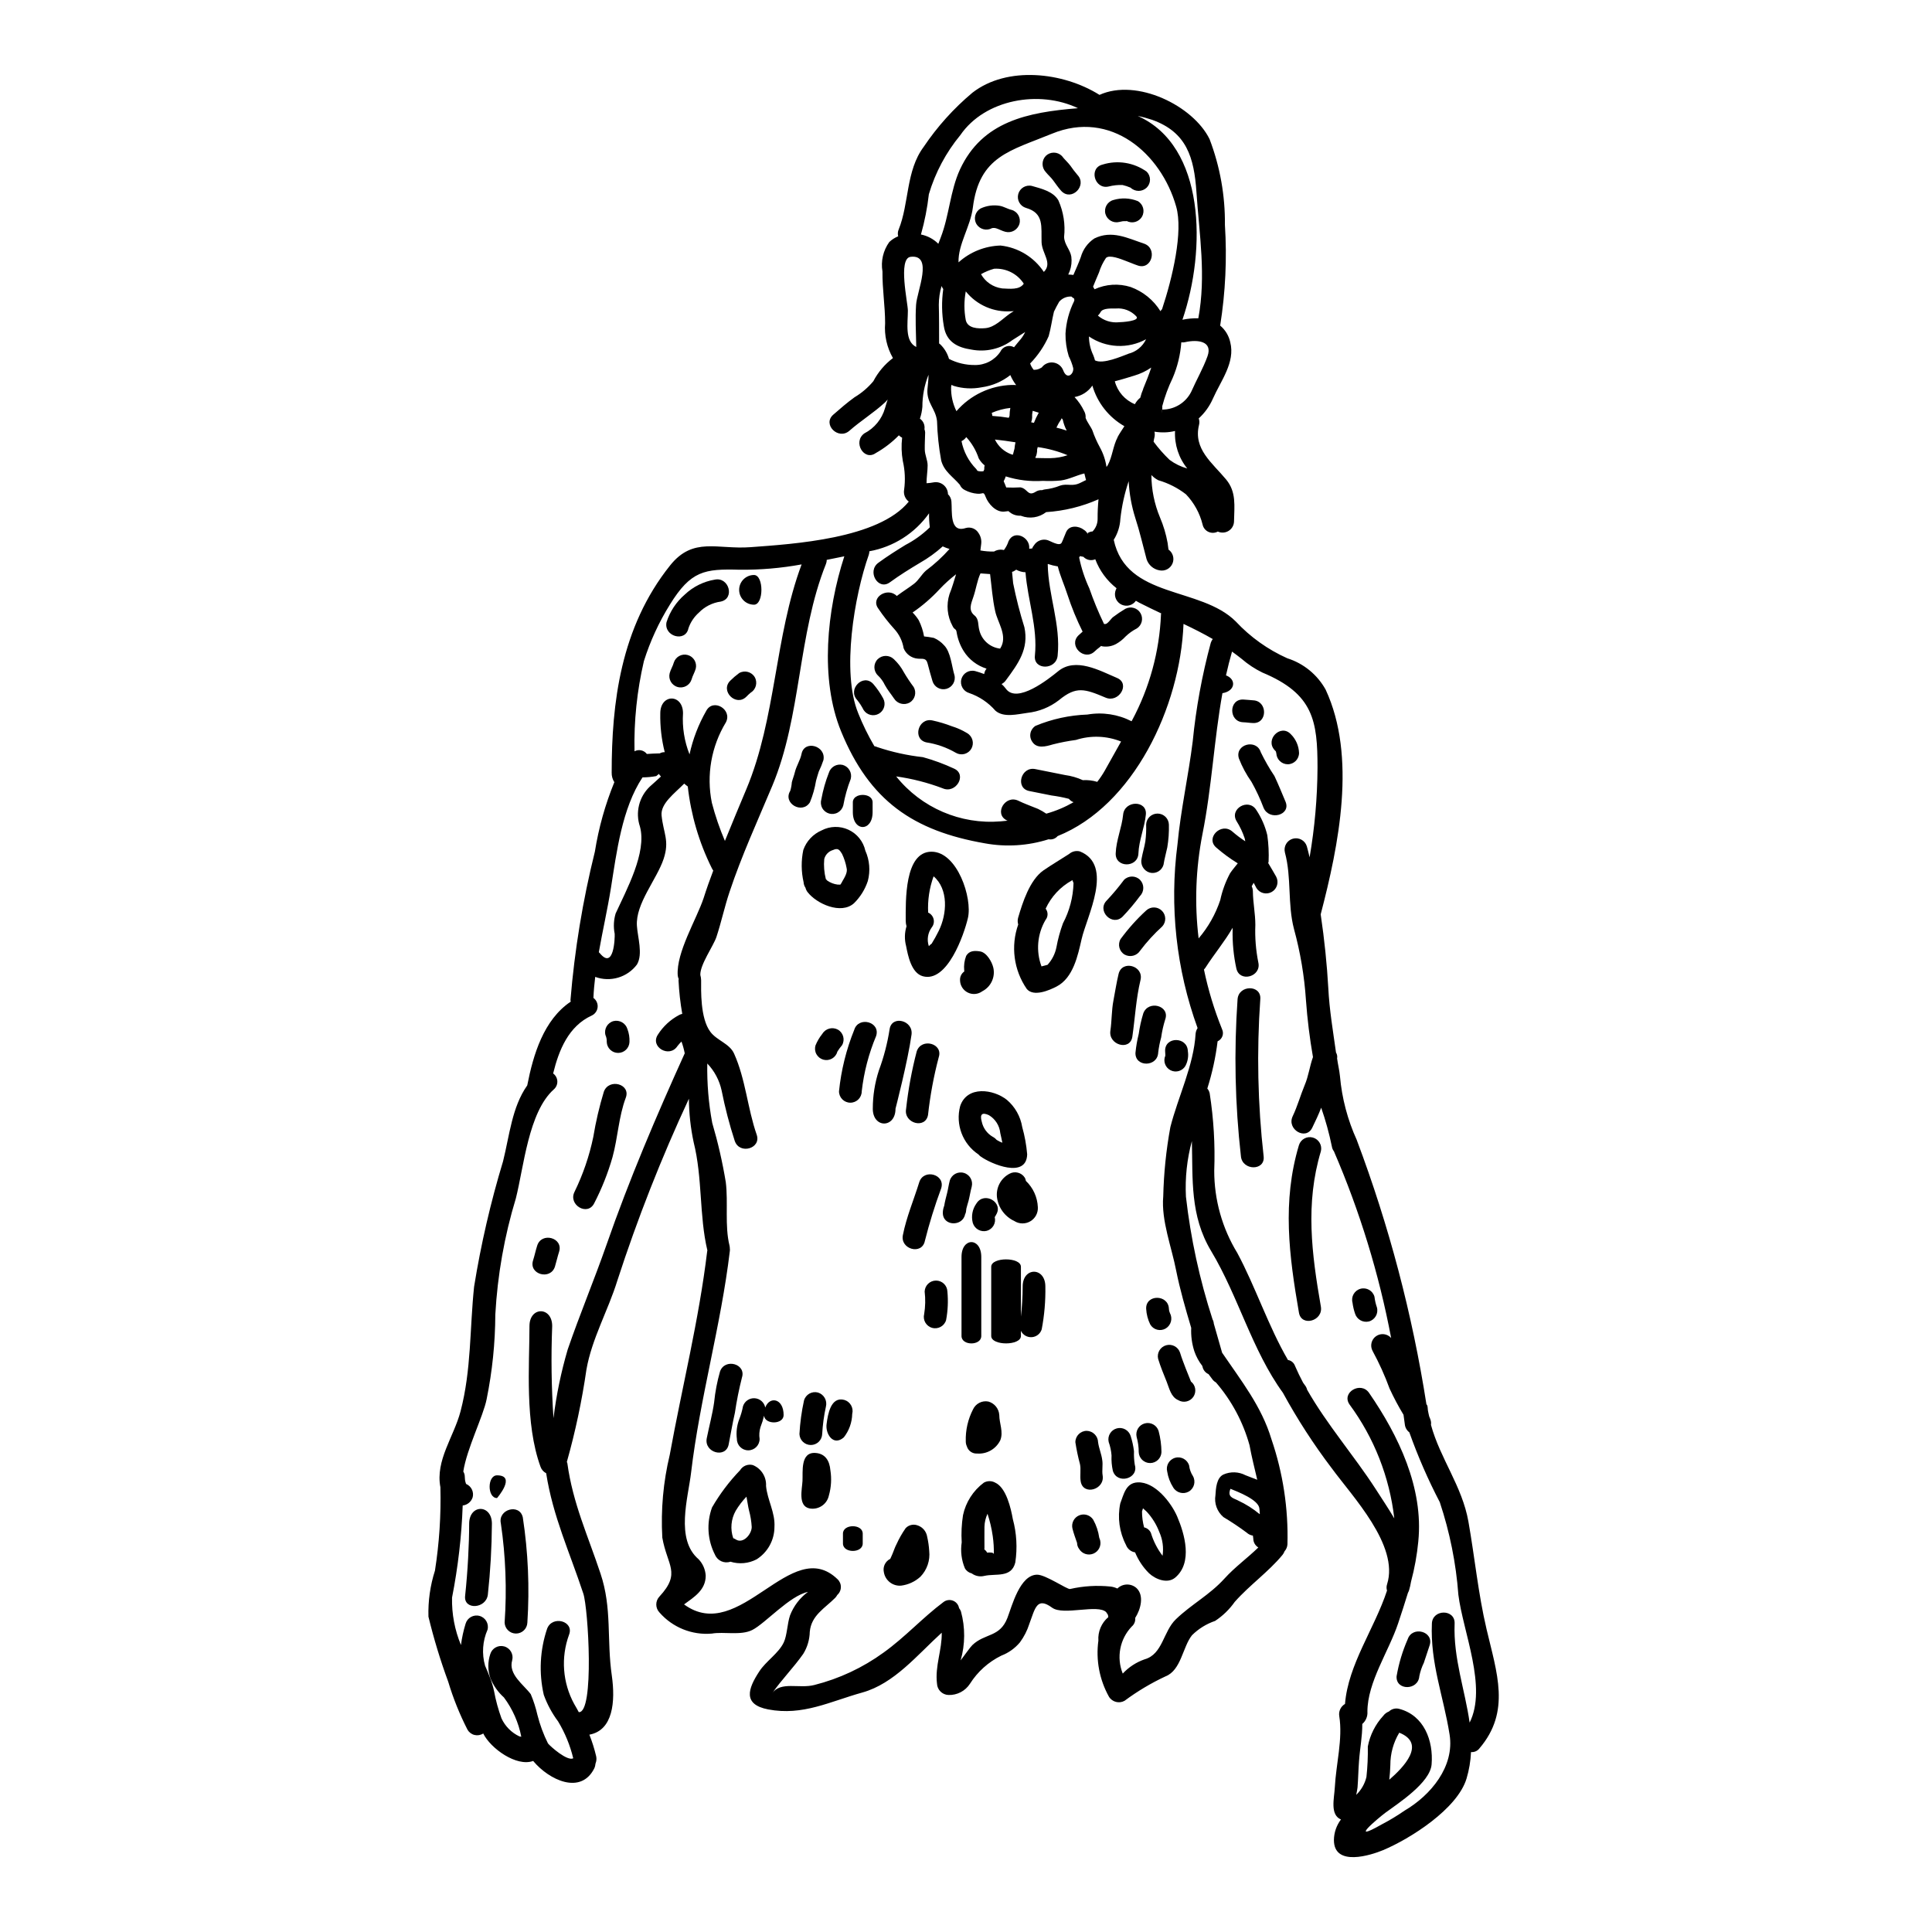 <?xml version="1.0" encoding="UTF-8"?>
<!-- Uploaded to: ICON Repo, www.svgrepo.com, Generator: ICON Repo Mixer Tools -->
<svg fill="#000000" width="800px" height="800px" version="1.1" viewBox="144 144 512 512" xmlns="http://www.w3.org/2000/svg">
 <g>
  <path d="m432.34 285.61c-0.027-0.078-0.078-0.207-0.133-0.34v0.004c0.41-0.258 0.879-0.41 1.363-0.445 0.027-0.027 0.055-0.055 0.055-0.078 0.012 0 0.023-0.016 0.023-0.031 0.801-0.879 1.242-2.031 1.23-3.223-0.012-1.73 0.066-3.461 0.238-5.184-4.391 1.945-9.09 3.098-13.883 3.406-1.875 1.465-4.379 1.84-6.602 0.996-0.055-0.008-0.109-0.023-0.156-0.051-1.195 0.07-2.367-0.371-3.223-1.211-0.395 0.055-0.789 0.105-1.18 0.133-2.199 0.156-4.164-2.07-4.867-3.906-0.629-1.648-0.629-0.68-2.199-0.84l-0.004 0.004c-1.152-0.098-2.277-0.426-3.301-0.969-0.605-0.285-1.082-0.789-1.336-1.41-1.863-2.176-4.191-3.512-4.953-6.473h0.004c-0.629-3.441-0.996-6.926-1.098-10.422-0.367-3.301-2.777-4.766-2.543-8.355 0.055-0.969 0.293-2.387 0.293-3.824h-0.027l-0.004-0.004c-1.059 2.68-1.602 5.535-1.598 8.414-0.086 1.07-0.305 2.129-0.652 3.148 0.902 0.629 1.367 1.715 1.203 2.801 0.105 0.27 0.164 0.551 0.184 0.84-0.023 1.52-0.129 3.039-0.102 4.531 0.027 1.492 0.758 2.801 0.758 4.215 0 1.414-0.293 3.148-0.293 4.723 0.645-0.031 1.285-0.109 1.914-0.234 0.934-0.16 1.887 0.098 2.609 0.703 0.727 0.605 1.152 1.5 1.16 2.445 0.539 0.508 0.867 1.199 0.918 1.938 0.234 2.539-0.574 8.457 3.797 7.019h0.004c1.312-0.375 2.711 0.184 3.402 1.363 0.578 0.852 0.82 1.887 0.68 2.906-0.051 0.547-0.129 1.098-0.207 1.676 1.191 0.219 2.402 0.312 3.613 0.289 0.785-0.473 1.73-0.617 2.621-0.395 0.543-0.711 0.957-1.508 1.23-2.359 1.465-3.148 5.758-1.047 5.473 1.938 0.027 0.027 0.027 0.055 0.055 0.078 0.23-0.051 0.469-0.066 0.707-0.055 0.121-0.32 0.297-0.621 0.523-0.887 0.723-1.141 2.09-1.695 3.402-1.391 0.867 0.184 3.383 1.887 3.938 0.68 0.445-0.918 0.707-1.777 1.152-2.754 0.867-1.969 3.379-1.676 4.723-0.602 0.398 0.242 0.723 0.586 0.945 0.996 0.039 0.07 0.086 0.137 0.141 0.195zm-13.883-20.535c-0.035 0.094-0.059 0.191-0.078 0.289 1.336 0.055 2.644 0.055 4.008 0.055 1.543-0.027 3.07-0.293 4.531-0.785-2.535-1.055-5.191-1.777-7.91-2.152-0.027 0.078-0.027 0.133-0.055 0.211-0.051 0.207-0.078 0.34-0.102 0.395-0.023 0.055-0.027 0.074 0 0.051v0.004c0.016 0.359-0.02 0.723-0.105 1.074-0.039 0.301-0.137 0.594-0.289 0.859zm119.46 310.53c2.754 11.734 6.523 21.945-1.859 31.742l0.004 0.004c-0.527 0.68-1.367 1.047-2.227 0.969-0.109 2.379-0.504 4.734-1.184 7.016-2.414 8.043-14.957 15.977-22.16 18.988-3.09 1.285-12.988 4.508-12.988-2.695 0.023-1.969 0.676-3.879 1.863-5.449-2.961-1.254-1.781-5.606-1.625-8.512 0.316-6.102 2.148-12.859 1.18-18.859-0.219-1.293 0.387-2.586 1.52-3.246 0.84-10.5 7.805-19.906 11.133-30.039-0.176-0.555-0.168-1.152 0.023-1.703 3.25-10.266-9.27-23.309-14.691-30.75h-0.004c-4.797-6.32-9.109-12.992-12.91-19.957-8.227-11.34-11.809-25.559-19.016-37.559-5.66-9.402-4.844-19.094-5.117-29.148v-0.004c-1.297 4.793-1.828 9.762-1.574 14.723 1.254 11.043 3.617 21.934 7.047 32.504 0.195 0.352 0.312 0.746 0.34 1.148 0.758 2.594 1.492 5.164 2.199 7.703 5.059 7.438 10.477 14.25 13.07 22.914 3.066 8.961 4.504 18.402 4.246 27.867-0.039 0.68-0.309 1.328-0.762 1.836-0.129 0.348-0.316 0.676-0.551 0.969-3.691 4.481-8.746 8.02-12.648 12.441h-0.004c-1.402 1.996-3.168 3.711-5.211 5.055-2.305 0.785-4.398 2.082-6.125 3.797-2.488 3.117-2.856 9.273-7.019 10.898-3.824 1.785-7.457 3.953-10.844 6.469-1.445 0.812-3.273 0.336-4.141-1.078-2.516-4.516-3.5-9.727-2.801-14.848-0.168-2.391 0.816-4.715 2.644-6.258 0-0.027-0.023-0.027-0.023-0.051-0.008-0.238-0.059-0.469-0.16-0.684-0.105-0.133-0.207-0.293-0.316-0.422 0-0.051 0-0.078-0.027-0.102-2.223-2.305-11.391 0.969-14.379-1.23-4.059-2.961-4.481 0.129-6.051 4.328h0.004c-0.559 1.75-1.398 3.394-2.488 4.871-1.316 1.57-3.008 2.777-4.922 3.508-3.402 1.668-6.277 4.242-8.305 7.441-1.246 1.941-3.43 3.078-5.734 2.988-1.637-0.07-2.945-1.383-3.012-3.016-0.578-4.609 1.363-8.98 1.254-13.488-6.469 5.867-12.57 13.488-21.031 15.848-8.594 2.387-15.77 6.234-24.961 4.481-6.781-1.312-5.367-5.477-2.363-10.055 1.754-2.723 5.117-4.793 6.496-7.703 0.891-1.91 0.918-4.949 1.648-7.125v-0.004c0.961-2.5 2.613-4.672 4.769-6.258-4.867 1.023-11.289 8.328-14.746 10.086-3.039 1.547-7.57 0.395-10.766 0.969v-0.004c-5.234 0.449-10.367-1.625-13.828-5.578-1.152-1.188-1.152-3.078 0-4.269 5.785-6.258 2.016-8.172 0.73-15.609h0.004c-0.414-7.356 0.25-14.734 1.969-21.898 3.297-18.105 7.727-35.672 9.926-53.977 0.031-0.066 0.047-0.137 0.051-0.207-2.199-9.246-1.254-19.199-3.641-28.684-0.809-3.789-1.227-7.652-1.258-11.523-7.293 15.664-13.625 31.758-18.961 48.191-2.438 7.91-6.781 15.426-8.199 23.617-1.191 8.25-2.922 16.41-5.184 24.434 0.023 0.129 0.102 0.207 0.129 0.344 1.469 10.688 5.449 19.172 8.801 29.281 3.09 9.219 1.598 17.418 2.988 27.027 0.969 6.836 0.34 14.484-5.949 15.637 0.746 1.875 1.348 3.801 1.809 5.762 0.129 0.633 0.066 1.289-0.18 1.887-0.035 0.453-0.148 0.898-0.344 1.309-3.562 7.047-11.941 3.09-16.184-1.992-4.402 1.625-11.289-3.324-13.23-7.281-0.68 0.445-1.508 0.586-2.297 0.398s-1.461-0.691-1.867-1.395c-2.09-4.078-3.801-8.34-5.117-12.727-2.078-5.641-3.824-11.395-5.238-17.234-0.117-4.133 0.465-8.258 1.727-12.199 1.148-7.309 1.629-14.707 1.441-22.105-1.363-7.125 3.562-13.332 5.34-20.117 2.883-11 2.414-21.867 3.59-33.027 1.812-11.238 4.375-22.34 7.676-33.234 1.727-6.914 2.363-14.355 6.387-20.074h0.004c0.02-0.02 0.027-0.051 0.027-0.078 1.598-8.172 4.348-17.34 11.523-22.16-0.043-0.129-0.07-0.262-0.078-0.395 1.094-13.27 3.258-26.426 6.469-39.348 1.008-6.316 2.738-12.492 5.16-18.41-0.484-0.746-0.73-1.621-0.707-2.516 0-18.332 2.301-38.449 15.504-54.949 6.129-7.648 12.492-4.137 21.344-4.816 11.289-0.84 33.895-2.199 41.883-12.074v-0.004c-0.969-0.73-1.445-1.949-1.23-3.148 0.348-2.531 0.23-5.106-0.344-7.598-0.363-2.043-0.426-4.125-0.184-6.18-0.32-0.164-0.613-0.375-0.867-0.629-1.805 1.844-3.856 3.422-6.102 4.688-3.148 2.25-6.184-2.961-3.039-5.211 2.676-1.375 4.656-3.797 5.477-6.691 0.207-0.789 0.469-1.52 0.703-2.277-0.234 0.285-0.488 0.555-0.758 0.812-2.934 2.699-6.387 4.82-9.402 7.477-2.934 2.539-7.199-1.703-4.266-4.269 1.836-1.598 3.664-3.195 5.629-4.609h-0.004c1.898-1.133 3.59-2.574 5.004-4.269 1.254-2.402 3.027-4.496 5.188-6.129-1.602-2.805-2.324-6.027-2.07-9.246 0-4.609-0.758-9.055-0.703-13.699-0.469-2.738 0.184-5.551 1.805-7.805 0.684-0.652 1.484-1.168 2.363-1.52-0.164-0.598-0.117-1.234 0.129-1.805 2.801-6.938 1.887-15.559 6.625-21.895v-0.004c3.609-5.363 7.957-10.195 12.914-14.348 9.195-7.152 24.047-5.477 33.68 0.574 9.883-4.481 24.84 2.879 29.172 11.73 2.766 7.254 4.148 14.961 4.066 22.719 0.57 8.918 0.148 17.867-1.258 26.688 1.355 1.133 2.293 2.684 2.672 4.41 1.363 5.367-2.516 10.234-4.609 14.98-0.871 1.977-2.148 3.754-3.746 5.211 0.199 0.555 0.227 1.156 0.078 1.727-1.574 6.391 3.512 10.031 7.18 14.457 2.754 3.328 2.172 6.996 2.094 11.137-0.031 1.016-0.566 1.949-1.43 2.484-0.863 0.535-1.938 0.605-2.863 0.184-0.77 0.414-1.688 0.445-2.484 0.078-0.793-0.363-1.367-1.082-1.551-1.938-0.742-3.008-2.262-5.769-4.402-8.012-2.18-1.691-4.656-2.953-7.309-3.723-0.695-0.348-1.324-0.816-1.855-1.387 0.012 3.859 0.789 7.676 2.277 11.238 0.922 2.16 1.598 4.418 2.016 6.731 0.078 0.602 0.156 1.203 0.234 1.777 1.188 0.836 1.625 2.391 1.051 3.723-0.574 1.332-2.008 2.078-3.43 1.789-1.613-0.273-2.941-1.426-3.434-2.984-0.996-3.691-1.781-7.231-2.988-10.922-0.992-3.152-1.582-6.418-1.754-9.719-1.086 3.238-1.82 6.582-2.195 9.977-0.102 1.973-0.707 3.883-1.758 5.555 3.348 15.688 23.023 12.312 32.348 21.648 3.852 4.129 8.492 7.441 13.645 9.746 4.324 1.367 7.957 4.34 10.16 8.301 8.266 17.781 3.488 41.227-1.309 59.559 0.996 6.691 1.676 13.41 2.016 19.539 0.289 5.789 1.258 11.414 2.043 17.078 0.289 0.473 0.391 1.031 0.289 1.574 0.211 1.547 0.602 3.117 0.758 4.688 0.516 5.871 2.031 11.613 4.481 16.973v0.027c8.523 22.629 14.699 46.074 18.434 69.961 0.395 0.367 0.289 0.895 0.395 1.625 0.078 0.551 0.234 1.074 0.34 1.598 0.105 0.262 0.234 0.523 0.316 0.789h-0.004c0.176 0.457 0.23 0.957 0.156 1.441 2.438 8.957 8.266 16.238 9.926 25.645 1.664 9.402 2.602 19.141 4.777 28.363zm-4.453 24.906c4.723-9.375-1.754-24.008-2.988-33.922l0.004 0.004c-0.621-8.34-2.277-16.57-4.922-24.5-3.113-5.973-5.809-12.156-8.066-18.5-0.684-0.516-1.121-1.293-1.203-2.144-0.105-0.84-0.234-1.676-0.344-2.516-1.359-2.242-2.59-4.559-3.691-6.941-1.254-3.434-2.762-6.769-4.508-9.98-0.73-1.352-0.328-3.035 0.93-3.914 1.262-0.879 2.981-0.668 3.996 0.484-3.223-16.996-8.309-33.59-15.168-49.473-0.289-0.375-0.477-0.816-0.547-1.285-0.711-3.481-1.656-6.914-2.828-10.27-0.68 1.805-1.52 3.543-2.363 5.289-1.676 3.512-6.859 0.445-5.184-3.039 1.281-2.695 2.043-5.512 3.168-8.223 1.047-2.438 1.309-4.977 2.199-7.438h0.004c-0.875-5-1.496-10.043-1.863-15.109-0.422-6.367-1.484-12.676-3.168-18.832-1.754-6.691-0.602-13.617-2.41-20.297v-0.004c-0.395-1.586 0.547-3.195 2.121-3.637 1.57-0.438 3.211 0.457 3.691 2.016 0.266 0.941 0.5 1.938 0.73 2.906h0.004c1.352-7.832 2.051-15.758 2.098-23.703 0-12.414-1.023-19.59-14.613-25.25-1.977-0.961-3.816-2.176-5.477-3.613-0.84-0.68-1.703-1.312-2.566-1.938-0.602 2.094-1.125 4.164-1.598 6.297 2.801 1.047 2.488 4.164-0.945 4.723-2.223 12.336-2.824 25.039-5.289 37.32v0.004c-1.789 9.109-2.133 18.441-1.02 27.656 2.551-2.981 4.5-6.434 5.734-10.16 0.527-2.473 1.402-4.859 2.594-7.086 0.602-0.918 1.363-1.754 2.043-2.644-2.019-1.234-3.93-2.637-5.711-4.191-2.934-2.539 1.34-6.781 4.269-4.242 1.082 0.945 2.227 1.812 3.434 2.594-0.055-0.262-0.078-0.496-0.156-0.789-0.527-1.582-1.238-3.094-2.125-4.508-2.043-3.297 3.168-6.297 5.211-2.988l0.004 0.004c1.348 2.031 2.332 4.281 2.902 6.652 0.332 2.336 0.449 4.695 0.344 7.047-0.02 0.117-0.055 0.23-0.105 0.34 0.734 1.18 1.391 2.387 2.098 3.59 0.785 1.434 0.285 3.234-1.129 4.059-1.414 0.824-3.227 0.371-4.086-1.02-0.23-0.422-0.469-0.895-0.73-1.391-0.18 0.316-0.34 0.629-0.523 0.918h-0.004c0.207 0.422 0.312 0.891 0.316 1.359 0.027 3.012 0.652 5.863 0.652 8.902v0.004c-0.133 3.328 0.133 6.66 0.789 9.926 0.867 3.797-4.953 5.394-5.812 1.625h-0.004c-0.738-3.379-1.07-6.836-0.996-10.293v-0.523c-2.121 3.691-4.793 6.832-7.254 10.66-0.105 0.156-0.234 0.289-0.344 0.418l0.004-0.004c1.121 5.398 2.727 10.688 4.793 15.797 0.281 0.582 0.316 1.254 0.094 1.859-0.223 0.609-0.684 1.098-1.273 1.359-0.52 4.25-1.434 8.441-2.727 12.52 0.324 0.367 0.539 0.809 0.633 1.285 1.055 6.769 1.461 13.621 1.203 20.469-0.016 7.707 2.106 15.27 6.129 21.844 4.766 8.879 8.227 19.434 13.41 28.34 0.855 0.133 1.57 0.727 1.859 1.543 0.652 1.52 1.363 2.988 2.144 4.457 0.156 0.207 0.293 0.418 0.445 0.625 0.305 0.363 0.52 0.797 0.633 1.258 5.238 9.219 12.469 17.496 18.152 26.297 1.574 2.461 3.348 5.082 4.949 7.805h-0.004c-1.246-10.93-5.336-21.344-11.863-30.199-2.227-3.195 3.012-6.231 5.184-3.062 7.805 11.312 14.461 25.191 13.043 39.336h0.004c-0.348 3.617-0.996 7.203-1.938 10.711-0.125 0.773-0.301 1.535-0.523 2.281-0.074 0.227-0.172 0.445-0.289 0.652-0.789 2.594-1.652 5.238-2.594 8.07-2.488 7.477-8.148 15.582-8.148 23.438h0.004c0.082 1.238-0.422 2.441-1.363 3.25 0.027 3.297-0.602 6.297-0.863 9.84-0.184 2.332-0.211 4.66-0.395 6.992-0.051 0.523-0.207 1.23-0.344 1.941h0.004c1.332-1.285 2.269-2.926 2.699-4.723 0.293-2.688 0.414-5.391 0.367-8.094 0.582-3.035 1.996-5.844 4.086-8.121 0.387-0.52 0.914-0.918 1.52-1.152 0.73-0.699 1.781-0.957 2.754-0.68 6.5 1.727 9.055 8.355 8.543 14.719-0.422 4.871-8.801 10.266-12.262 12.809-1.754 1.312-10.086 8.266-1.02 3.117 2.117-1.102 4.164-2.336 6.129-3.695 6.914-4.059 13.281-11.656 11.918-20.164-1.625-10.234-5.137-18.805-4.688-29.414 0.152-3.848 6.18-3.879 6.023 0-0.371 9.215 2.758 17.621 3.977 26.266zm-21.293 15.137c3.719-3.223 9.926-9.562 2.644-12.469l0.004 0.004c-1.559 2.594-2.375 5.566-2.363 8.594-0.047 1.23-0.125 2.566-0.281 3.875zm-34.336-70.375c0.027-0.078 0-0.129 0.027-0.234-0.027-0.422-0.078-0.812-0.105-1.23-0.18-2.363-5.762-4.481-7.676-5.262-0.812 2.066 0.449 2.383 1.781 2.984h0.004c0.09 0.035 0.176 0.082 0.258 0.133 2.051 0.953 3.973 2.168 5.711 3.613zm-0.367 8.824 0.004 0.004c-0.828-0.5-1.336-1.395-1.336-2.363-0.027-0.289-0.078-0.523-0.105-0.789v0.004c-0.617-0.09-1.191-0.363-1.648-0.789-1.98-1.477-4.035-2.848-6.156-4.113-1.68-1.43-2.488-3.637-2.121-5.812 0.105-1.727 0.262-4.609 2.121-5.477 1.871-0.828 4.023-0.762 5.84 0.188 0.891 0.367 1.992 0.758 3.117 1.203-0.707-3.062-1.496-6.102-2.043-9.141-1.699-6.141-4.742-11.832-8.906-16.656-0.422-0.234-0.781-0.566-1.047-0.973-0.289-0.418-0.602-0.812-0.918-1.227-0.793-0.348-1.375-1.043-1.574-1.887-0.027-0.105-0.051-0.184-0.078-0.293v0.004c-0.906-1.16-1.613-2.461-2.094-3.852-0.652-2.008-0.938-4.117-0.84-6.231-1.52-5.082-2.988-10.191-3.984-15.164-1.18-6.156-3.981-13.254-3.434-19.617h0.004c0.141-6.18 0.773-12.336 1.887-18.414 2.066-8.098 6.207-16.398 6.691-24.754 0.047-0.531 0.23-1.047 0.527-1.492-5.656-15.57-7.484-32.277-5.328-48.707 0.84-9.008 2.906-18.203 4.031-27.238 0.871-8.836 2.477-17.59 4.793-26.164 0.121-0.359 0.297-0.695 0.523-0.996-2.539-1.469-5.117-2.754-7.75-4.008-0.867 22.043-13.254 48.164-33.371 56.234h0.004c-0.582 0.691-1.496 1.012-2.383 0.84-5.461 1.734-11.262 2.106-16.898 1.074-18.938-3.301-30.562-11.238-38.109-29.699-5.656-13.832-3.769-32.086 0.867-46.363l-4.66 0.945v-0.004c0.004 0.379-0.07 0.75-0.211 1.098-7.516 18.754-6.469 40.285-14.223 58.801-3.879 9.246-8.145 18.547-11.316 28.078-1.336 3.981-2.172 7.984-3.484 11.969-0.789 2.363-4.371 7.359-4.266 10.055v0.004c0.129 0.453 0.199 0.922 0.211 1.391 0 2.617-0.266 10.055 2.438 13.668 1.699 2.305 5.117 3.117 6.297 5.789 3.062 6.809 3.543 14.457 5.996 21.504 1.258 3.668-4.555 5.316-5.812 1.648h-0.004c-1.426-4.387-2.586-8.855-3.484-13.383-0.582-2.688-1.895-5.164-3.797-7.148-0.098 5.277 0.34 10.551 1.309 15.742 1.516 5.152 2.715 10.391 3.59 15.684 0.68 5.422-0.316 11.578 0.992 16.844 0.055 0.234 0.082 0.469 0.078 0.707 0.043 0.254 0.043 0.512 0 0.762-2.363 19.797-7.934 38.945-10.266 58.695-0.789 6.691-4.215 17.652 1.992 22.941 1.125 1.18 1.793 2.723 1.887 4.348 0 3.82-3.09 5.684-5.738 7.621 14.777 10.844 28.367-18.57 40.652-6.691 0.586 0.543 0.918 1.309 0.906 2.106-0.008 0.801-0.359 1.555-0.957 2.082-0.145 0.27-0.32 0.516-0.523 0.738-2.801 2.824-6.363 4.66-6.758 9.008h-0.004c-0.043 2.074-0.637 4.098-1.727 5.863-2.594 3.695-5.684 6.758-8.266 10.477 2.277-3.297 7.176-1.18 11.211-2.227 6.602-1.668 12.824-4.582 18.332-8.586 5.707-4.086 10.344-9.246 15.871-13.383 0.715-0.559 1.676-0.703 2.523-0.375 0.848 0.324 1.461 1.074 1.617 1.969 0.211 0.262 0.379 0.555 0.496 0.867 1.168 4.254 1.141 8.746-0.078 12.988 1.258-1.652 2.516-3.484 3.117-4.062 3.352-3.195 7.254-1.992 9.273-7.176 1.203-3.117 3.297-11.473 7.906-11.473 2.227 0 7.938 3.938 8.695 3.797 3.519-0.805 7.148-1.023 10.742-0.652 0.625 0.074 1.234 0.254 1.805 0.523 1.414-1.387 3.664-1.422 5.117-0.078 2.019 1.992 1.074 5.578-0.395 7.871 0.098 0.867-0.246 1.723-0.914 2.277-3.176 3.328-4.106 8.203-2.383 12.469 1.594-1.711 3.578-3.004 5.785-3.773 4.82-1.336 4.926-7.41 8.305-10.629 4.164-4.008 8.879-6.387 12.859-10.766 2.719-3.012 6.098-5.449 8.98-8.25zm-13.461-315.71c1.414-3.984-2.621-4.457-5.902-3.719v0.004c-0.344 0.078-0.699 0.098-1.047 0.051-0.234 3.266-1.012 6.469-2.301 9.48-1.16 2.398-2.082 4.902-2.758 7.481 0 0.051 0.027 0.105 0.027 0.156 0.008 0.234-0.004 0.469-0.027 0.703h-0.027c-0.023 0.316-0.051 0.656-0.078 0.973 0.055-0.316 0.078-0.656 0.105-0.973 3.242 0.02 6.211-1.797 7.676-4.688 1.375-3.129 3.18-6.246 4.336-9.465zm-2.438-10.031c2.094-11.289 0.262-22.133-0.5-33.457-0.625-9.195-2.59-15.875-11.758-19.148l0.004 0.004c-1.242-0.418-2.512-0.758-3.797-1.02 17.914 7.961 18.199 35.383 11.836 54.008v-0.004c1.387-0.293 2.801-0.422 4.219-0.383zm-9.617-2.406c2.754-8.266 5.656-20.562 3.742-27.215-3.981-14.062-17.34-25.723-32.949-19.285-11.02 4.535-19.223 5.902-20.93 19.566-0.625 5.031-3.938 9.719-3.797 14.512h0.004c3.062-2.762 7.012-4.34 11.133-4.457 4.672 0.516 8.875 3.078 11.473 6.996 2.363-2.363-0.496-4.871-0.602-7.871-0.129-4.086 0.73-7.699-4.113-9.09h-0.004c-1.578-0.465-2.492-2.106-2.059-3.695 0.438-1.586 2.066-2.527 3.66-2.121 2.438 0.707 5.606 1.414 6.996 3.848l-0.004 0.004c1.336 3.027 1.852 6.352 1.492 9.641 0.078 2.066 1.574 3.273 1.914 5.211 0.172 1.297 0.031 2.617-0.418 3.848-0.133 0.344-0.266 0.602-0.395 0.918 0.457 0.008 0.91 0.043 1.363 0.105 0.68-1.574 1.387-3.117 1.969-4.742 0.562-2.019 1.836-3.769 3.586-4.926 4.637-2.277 8.75-0.102 13.148 1.363 3.664 1.23 2.094 7.047-1.598 5.816-1.18-0.395-2.277-0.895-3.434-1.312-0.996-0.367-4.164-1.676-5.055-0.68h0.004c-0.797 1.176-1.414 2.465-1.832 3.824-0.523 1.258-1.074 2.488-1.574 3.773 0.129 0.207 0.262 0.445 0.395 0.68 3-1.379 6.406-1.594 9.559-0.602 3.285 1.191 6.07 3.449 7.91 6.418 0.105-0.199 0.246-0.379 0.414-0.527zm6.691 42.219v-0.004c-2.273-2.801-3.43-6.344-3.246-9.949-0.883 0.215-1.789 0.34-2.695 0.367-0.922 0.027-1.848-0.035-2.758-0.184 0.109 0.48 0.109 0.984 0 1.465-0.105 0.367-0.156 0.789-0.234 1.18v0.004c1.273 1.723 2.691 3.336 4.242 4.82 1.414 1.051 3.012 1.828 4.711 2.297zm-6.996 38.688c0-0.105 0.078-0.184 0.105-0.289-1.914-0.895-3.848-1.836-5.867-2.859-0.289-0.156-0.547-0.316-0.863-0.496h0.004c-0.832 1.199-2.394 1.641-3.731 1.055-1.336-0.59-2.066-2.039-1.746-3.461 0.074-0.32 0.191-0.629 0.344-0.918-2.547-1.996-4.496-4.648-5.633-7.676-1.082 0.473-2.344 0.211-3.148-0.652-0.301-0.039-0.598-0.102-0.891-0.188-0.07 0.129-0.152 0.25-0.234 0.367 0.578 2.828 1.484 5.578 2.699 8.199 1.102 3.18 2.387 6.293 3.848 9.324 0.027 0.027 0.027 0.078 0.051 0.105h0.395c0.602-0.055 1.52-1.496 1.992-1.836v0.004c1.047-0.797 2.141-1.531 3.273-2.203 1.43-0.738 3.188-0.227 4 1.164 0.809 1.391 0.387 3.172-0.965 4.047-1.105 0.562-2.117 1.289-3.012 2.152-0.719 0.781-1.559 1.445-2.484 1.965-1.055 0.578-2.266 0.809-3.457 0.656-0.367-0.023-0.473-0.102-0.5-0.156-0.078 0.055-0.18 0.184-0.418 0.367v-0.004c-0.461 0.34-0.898 0.707-1.309 1.102-2.801 2.695-7.086-1.574-4.269-4.269 0.316-0.289 0.68-0.625 1.074-0.969h-0.004c-1.582-3.176-2.93-6.465-4.031-9.84-0.812-2.539-1.91-4.894-2.539-7.438-0.898-0.145-1.785-0.363-2.644-0.656-0.02 0.031-0.031 0.066-0.027 0.105 0.133 8.199 3.484 15.926 2.621 24.23-0.395 3.82-6.418 3.848-6.027 0 0.789-7.547-1.914-14.691-2.488-22.133-0.863-0.023-1.707-0.258-2.461-0.684-0.238 0.176-0.492 0.336-0.758 0.473-0.117 0.027-0.23 0.059-0.344 0.102 0.105 0.996 0.184 1.992 0.289 3.012 0.789 3.945 1.785 7.844 2.988 11.684 1.203 5.738-1.598 9.562-4.926 14.066-0.289 0.41-0.676 0.746-1.125 0.969 0.414 0.371 0.793 0.785 1.125 1.23 2.961 4.137 11.414-2.621 13.855-4.613 4.637-3.793 11.051-0.156 15.637 1.781 3.562 1.52 0.469 6.691-3.039 5.211-5.582-2.363-7.805-3.09-12.363 0.652v0.004c-2.434 1.887-5.344 3.055-8.406 3.383-2.566 0.34-6.234 1.336-8.434-0.578-1.871-2.148-4.273-3.766-6.969-4.688-1.578-0.465-2.496-2.109-2.059-3.695 0.438-1.586 2.062-2.527 3.656-2.121 0.758 0.207 1.574 0.473 2.387 0.789 0.066-0.496 0.266-0.961 0.57-1.355 0-0.027 0.027-0.055 0.055-0.078-2.508-0.777-4.652-2.422-6.055-4.644-0.93-1.496-1.562-3.16-1.855-4.894-0.156-1.207-0.523-0.578-1.098-1.754v-0.004c-1.414-2.582-1.707-5.629-0.816-8.434 0.707-1.727 1.203-3.543 1.754-5.289h0.004c-1.555 1.191-3.008 2.508-4.352 3.934-2.152 2.332-4.559 4.414-7.176 6.207 0.617 0.621 1.16 1.305 1.625 2.043 0.676 1.355 1.152 2.805 1.414 4.297 0.871 0.082 1.738 0.215 2.594 0.391 1.043 0.449 1.973 1.121 2.723 1.969 1.754 1.781 2.016 5.555 2.723 7.871h0.004c0.41 1.594-0.535 3.223-2.121 3.66-1.586 0.434-3.231-0.48-3.695-2.062-0.473-1.52-0.867-3.066-1.281-4.613-0.422-1.676-1.441-1.18-2.672-1.336v0.004c-1.648-0.156-3.074-1.219-3.691-2.754-0.312-1.914-1.176-3.691-2.488-5.117-1.531-1.688-2.938-3.481-4.207-5.367-2.227-2.984 2.488-5.84 4.894-3.352 0.051-0.023 0.078-0.074 0.105-0.102 1.465-1.102 3.012-2.043 4.453-3.148 1.254-0.973 1.969-2.438 3.148-3.484 2.277-1.695 4.371-3.621 6.258-5.738-0.617-0.184-1.223-0.41-1.805-0.684-1.852 1.668-3.875 3.129-6.035 4.359-2.754 1.648-5.371 3.269-7.961 5.16-3.148 2.301-6.156-2.938-3.039-5.188 2.363-1.727 4.688-3.195 7.176-4.723 2.258-1.176 4.34-2.664 6.188-4.418 0.07-0.094 0.16-0.172 0.258-0.234-0.16-1.234-0.23-2.477-0.207-3.723-3.754 5.297-9.434 8.91-15.82 10.059-0.004 0.32-0.055 0.641-0.156 0.945-3.848 10.895-7.258 31.094-2.801 41.957h-0.004c1.207 3.019 2.641 5.949 4.289 8.754 0.289 0.055 0.57 0.141 0.836 0.262 3.902 1.305 7.934 2.191 12.023 2.644 2.836 0.781 5.598 1.797 8.266 3.039 3.543 1.598 0.473 6.781-3.039 5.211-3.973-1.504-8.102-2.559-12.309-3.148 6.672 8.328 17.047 12.793 27.68 11.914 0.629-0.051 1.23-0.102 1.863-0.18l-0.211-0.078c-3.508-1.703-0.445-6.887 3.039-5.211 1.703 0.836 3.484 1.441 5.238 2.172 0.75 0.367 1.477 0.785 2.172 1.254 2.527-0.703 4.957-1.727 7.231-3.035-0.488-0.172-0.918-0.48-1.234-0.891-1.516-0.395-3.055-0.691-4.609-0.891l-5.902-1.18c-3.797-0.758-2.199-6.574 1.598-5.812l7.871 1.574c1.633 0.219 3.227 0.676 4.727 1.359 1.289-0.074 2.582 0.074 3.82 0.449 0.734-0.938 1.402-1.926 1.992-2.961 1.414-2.543 2.883-5.117 4.328-7.727-3.816-1.531-8.051-1.68-11.969-0.418-2.055 0.277-4.094 0.668-6.106 1.18-1.836 0.547-4.242 1.227-5.473-0.707h0.004c-0.469-0.672-0.637-1.504-0.465-2.301 0.168-0.797 0.656-1.492 1.352-1.918 4.363-1.805 9.012-2.816 13.727-2.984 3.992-0.695 8.102-0.07 11.707 1.777 0.051-0.074 0.078-0.152 0.129-0.23 4.637-8.656 7.258-18.246 7.668-28.059zm-4.723-59.746c0.84-2.016 1.574-3.871 2.172-5.707h0.004c-1.379 0.949-2.902 1.672-4.508 2.144-1.574 0.473-3.348 1.051-5.156 1.496 0.719 2.746 2.688 4.996 5.312 6.074 0.363-0.664 0.852-1.254 1.441-1.73 0.191-0.781 0.445-1.543 0.77-2.277zm-6.441-17.711c0.602 0 5.902-0.289 4.609-1.598v-0.004c-1.379-1.457-3.348-2.207-5.344-2.043-1.047 0.027-3.508-0.18-4.086 0.969-0.18 0.348-0.418 0.656-0.707 0.918 1.535 1.324 3.543 1.961 5.559 1.762zm2.516 8.355c2.078-0.504 3.812-1.918 4.723-3.852-2.348 1.285-5 1.895-7.672 1.766-2.672-0.133-5.254-0.996-7.465-2.5 0.008 1.703 0.391 3.383 1.125 4.922 0.191 0.461 0.352 0.934 0.473 1.418 2.191 1.082 6.957-1.066 8.848-1.746zm-2.828 22.078c0.551-1.02 1.203-1.938 1.805-2.883-4.121-2.348-7.164-6.207-8.488-10.762-1.102 1.605-2.805 2.695-4.723 3.035 1.031 1.102 1.891 2.356 2.539 3.719 0.312 0.547 0.449 1.18 0.395 1.805 0.395 1.129 1.414 2.387 1.805 3.328v0.004c0.527 1.539 1.188 3.027 1.969 4.453 0.895 1.617 1.488 3.379 1.758 5.211 0.117-0.129 0.223-0.27 0.312-0.418 1.27-2.332 1.398-5.129 2.656-7.488zm-8.355 11.367-0.004-0.004c-0.059-0.141-0.102-0.293-0.129-0.445-0.105-0.445-0.207-0.84-0.316-1.281-2.121 0.5-4.059 1.574-6.234 1.863-1.57 0.148-3.148 0.184-4.723 0.102-3.336 0.227-6.688-0.176-9.875-1.184-0.145 0.445-0.328 0.875-0.551 1.285 0.266 0.551 0.473 1.125 0.68 1.648 1.258 0.059 2.519 0.047 3.777-0.027 1.969 0.371 1.887 2.492 4.008 1.18h-0.004c0.512-0.332 1.121-0.488 1.73-0.441 0.219-0.09 0.445-0.152 0.68-0.188 1.41-0.145 2.797-0.488 4.113-1.02 2.043-0.656 3.148 0.418 5.512-0.816 0.367-0.188 0.84-0.43 1.363-0.668zm-3.086-47.688c-0.016-0.145-0.051-0.285-0.102-0.422-0.258-0.117-0.488-0.285-0.68-0.496-1.238-0.078-2.438 0.426-3.25 1.363-0.5 0.867-0.973 1.754-1.391 2.644-0.523 2.148-0.789 4.328-1.391 6.473l0.004-0.004c-1.195 2.695-2.863 5.148-4.922 7.258 0.203 0.625 0.535 1.203 0.965 1.699 0.055-0.051 0.422 0 0.867-0.102 0.449-0.109 0.875-0.297 1.258-0.551 0.703-0.953 1.867-1.449 3.043-1.297 1.176 0.152 2.176 0.926 2.613 2.027 1.02 2.754 2.883 0.973 2.668-0.547h0.004c-0.277-1.09-0.676-2.144-1.184-3.148-0.598-1.941-0.891-3.965-0.863-6 0.172-2.984 0.949-5.906 2.277-8.586v-0.055c0.027-0.105 0.055-0.152 0.082-0.258zm-2.043 34.598c-0.48-0.914-0.832-1.895-1.047-2.906-0.105-0.156-0.207-0.266-0.289-0.371-0.051 0.105-0.078 0.184-0.129 0.293-0.488 0.691-0.91 1.43-1.258 2.199 0.914 0.234 1.832 0.469 2.719 0.785zm2.988-85.434c-10.234-4.894-24.648-2.387-31.191 7.152v-0.004c-3.793 4.606-6.625 9.918-8.324 15.637-0.41 3.613-1.109 7.188-2.098 10.684 1.742 0.352 3.348 1.207 4.606 2.465 0.184-0.5 0.395-1.051 0.629-1.652 2.277-5.863 2.488-12.359 5.117-18.07 5.914-12.703 17.871-15.137 31.258-16.211zm-10.391 80.695c-0.551-0.156-1.074-0.316-1.598-0.5-0.027 0.078-0.027 0.156-0.051 0.211-0.105 0.523-0.141 1.062-0.105 1.594-0.012 0.426-0.102 0.844-0.266 1.234l0.734 0.156c0.359-0.93 0.789-1.832 1.285-2.695zm-4.805-19.473c0.48-0.582 0.887-1.227 1.203-1.914-1.125 0.734-2.273 1.418-3.348 2.121h-0.004c-3.098 2.352-7.051 3.273-10.871 2.543-3.797-0.551-6.691-2.098-7.332-6.207-0.562-3.25-0.617-6.57-0.156-9.84-0.145-0.195-0.266-0.402-0.367-0.625-0.031-0.059-0.055-0.121-0.078-0.184-0.48 1.625-0.727 3.309-0.73 5 0.078 2.695 0.078 7.086 0.078 10.234 0.094 0.047 0.184 0.109 0.258 0.184 1.125 1.066 1.938 2.414 2.363 3.902 2.106 1.082 4.441 1.637 6.809 1.621 2.711 0.062 5.269-1.258 6.785-3.504 0.297-0.668 0.863-1.18 1.555-1.41 0.691-0.23 1.449-0.156 2.086 0.203 0.57-0.727 1.176-1.434 1.75-2.125zm-2.363 12.125v0.004c0.395-0.02 0.789-0.012 1.18 0.027-0.629-0.812-1.148-1.703-1.547-2.652-2.184 1.727-4.785 2.84-7.539 3.227-2.484 0.492-5.055 0.367-7.481-0.367-0.184-0.078-0.395-0.184-0.578-0.266-0.051 0.184-0.051 0.395-0.102 0.551v0.004c-0.055 2.219 0.43 4.422 1.414 6.414 3.695-4.269 9.012-6.793 14.656-6.953zm0.734 16.867h0.004c0.047-0.562 0.133-1.125 0.258-1.676-1.859-0.312-3.82-0.547-5.449-0.73 0.898 1.836 2.477 3.25 4.402 3.934 0.105 0.027 0.234 0.051 0.367 0.078 0.137-0.52 0.266-1.078 0.426-1.621zm-0.156-36.434v0.004c-0.219 0.02-0.438 0.031-0.656 0.027-4.652 0.34-9.18-1.629-12.098-5.266-0.473 2.519-0.473 5.102 0 7.621 0.5 2.172 3.195 2.301 5.211 2.121 2.465-0.234 4.43-2.387 6.34-3.746 0.387-0.277 0.793-0.539 1.207-0.773zm-3.195-6.023c2.07 0.078 4.66 0.469 5.812-1.258v0.004c-1.715-2.648-4.723-4.16-7.871-3.957-1.207 0.336-2.367 0.816-3.457 1.441 1.148 2.051 3.191 3.441 5.519 3.758zm2.043 33.758v0.004c0.004-0.703 0.074-1.402 0.207-2.094-1.695 0.188-3.356 0.629-4.922 1.309 0.074 0.266 0.129 0.539 0.156 0.812 1.496 0.102 2.934 0.262 4.348 0.496h0.004c0.059-0.184 0.129-0.363 0.211-0.539zm-2.098 60.961c1.336-3.062-1.047-6.231-1.699-9.141-0.734-3.301-0.945-6.574-1.363-9.875-0.867-0.051-1.73-0.129-2.543-0.18-0.867 1.805-1.203 4.293-1.887 6.231-0.602 1.781-1.414 3.543 0.316 4.926 1.18 0.945 0.891 2.516 1.23 3.746 0.582 2.695 2.812 4.719 5.551 5.031 0.148-0.238 0.277-0.484 0.395-0.738zm-4.602-46.773c-0.031-0.352 0.004-0.707 0.102-1.047-0.641-0.512-1.176-1.145-1.574-1.863-0.691-2.09-1.816-4.008-3.301-5.633-0.32 0.461-0.75 0.832-1.258 1.074 0.543 2.781 1.891 5.344 3.879 7.363 0.129 0.152 0.242 0.32 0.336 0.5 0.52 0.164 1.066 0.199 1.602 0.102 0.031-0.07 0.066-0.141 0.105-0.211 0.051-0.09 0.086-0.184 0.109-0.285zm-18.074-43.586c0.207-3.543 4.688-13.488-1.469-12.73-3.379 0.445-0.703 12.203-0.703 14.25 0 3.297-0.891 8.145 2.223 9.641-0.078-4.023-0.285-7.516-0.051-11.16zm-44.996 128.39c7.934-18.895 7.477-40.387 14.664-59.609-5.422 0.992-10.93 1.465-16.445 1.41-9.301-0.262-12.914 0.266-18.469 9.246h0.004c-2.922 4.684-5.234 9.719-6.891 14.984-1.82 7.828-2.656 15.852-2.484 23.883 1.117-0.598 2.504-0.297 3.273 0.711 1.02-0.078 2.199-0.129 3.434-0.156 0.395-0.23 0.848-0.34 1.305-0.316-0.852-3.363-1.25-6.824-1.18-10.293 0-5.238 6.023-5.238 6.023 0h-0.004c-0.227 3.707 0.363 7.418 1.73 10.871 0.875-4.047 2.371-7.934 4.426-11.523 1.805-3.434 6.996-0.395 5.211 3.039-3.875 6.383-5.203 13.996-3.719 21.316 0.902 3.449 2.059 6.832 3.461 10.109 1.84-4.582 3.773-9.141 5.66-13.672zm-8.75 21.531c-0.16-0.227-0.301-0.461-0.418-0.711-3.356-6.766-5.5-14.07-6.336-21.578-0.344-0.262-0.656-0.496-0.945-0.758-2.594 2.621-6.297 5.293-6 8.434 0.5 4.793 2.148 6.652 0.551 11.496-1.805 5.449-7.477 11.867-7.086 17.758 0.18 2.961 1.648 7.477 0.023 10.234h0.004c-2.555 3.43-7.062 4.773-11.078 3.297-0.234 1.863-0.395 3.723-0.473 5.578h0.004c0.777 0.566 1.199 1.5 1.109 2.461-0.094 0.957-0.684 1.797-1.555 2.203-6.129 2.801-8.699 9.09-10.234 15.352 0.672 0.484 1.082 1.254 1.113 2.082 0.027 0.828-0.324 1.625-0.957 2.16-6.691 6-7.934 20.562-10.031 28.84-3.043 10.012-4.871 20.352-5.449 30.797-0.031 7.539-0.801 15.051-2.301 22.438-0.867 4.453-5.266 13.148-6.184 19.172 0.262 0.426 0.398 0.918 0.395 1.418 0 0.074 0.051 0.625 0.051 0.73 0.027 0.25 0.078 0.496 0.156 0.734 0.035 0.082 0.062 0.172 0.078 0.262l0.078 0.156c1.355 0.59 2.09 2.074 1.73 3.508-0.371 1.191-1.406 2.055-2.648 2.199-0.297 8.199-1.242 16.355-2.824 24.406-0.098 4.309 0.707 8.59 2.363 12.57 0.246-1.918 0.66-3.809 1.23-5.656 0.461-1.578 2.106-2.496 3.691-2.059 1.586 0.434 2.531 2.062 2.121 3.656-1.32 3.004-1.551 6.375-0.652 9.535 0.473 1.098 0.945 2.199 1.363 3.324 0.43 1.113 0.773 2.262 1.023 3.434 0.449 2.449 1.109 4.859 1.965 7.203 0.973 2.09 2.641 3.777 4.723 4.766 0.18 0.02 0.355 0.055 0.523 0.102-0.727-3.777-2.305-7.34-4.606-10.422-1.574-1.41-2.801-3.16-3.59-5.117-0.707-2.062-0.715-4.297-0.023-6.363 0.473-1.574 2.121-2.477 3.699-2.035 1.582 0.441 2.519 2.07 2.113 3.66-1.098 3.742 3.012 6.441 4.926 9.008h-0.004c0.746 1.77 1.332 3.602 1.758 5.477 0.66 2.613 1.598 5.152 2.801 7.566 0.652 0.812 5.117 4.766 6.691 3.938-0.828-3.441-2.18-6.734-4.008-9.77-1.605-2.148-2.887-4.523-3.797-7.043-1.332-5.82-1.023-11.895 0.891-17.547 1.363-3.59 7.203-2.019 5.812 1.594-2.219 6.039-1.723 12.742 1.363 18.387 0.422 0.703 0.816 1.414 1.203 2.144 4.191 0.395 2.516-27.578 1.203-31.43-3.637-11.02-8.066-20.469-9.84-31.883v0.004c-0.695-0.355-1.23-0.965-1.492-1.703-4.215-11.574-2.934-26.82-2.934-37.293 0-5.238 6.023-5.238 6.023 0v-0.004c-0.32 8.137-0.207 16.281 0.344 24.406 0.754-6.164 2.016-12.25 3.769-18.207 3.195-9.297 7.019-18.414 10.27-27.711 6.023-17.32 13.199-34.129 20.742-50.773-0.207-1.059-0.496-2.102-0.863-3.117-0.387 0.379-0.746 0.781-1.074 1.207-2.121 3.25-7.332 0.234-5.184-3.035 1.398-2.199 3.348-4 5.656-5.215 0.25-0.141 0.523-0.234 0.809-0.289-0.52-2.941-0.848-5.918-0.992-8.902 0-0.133 0.051-0.211 0.051-0.344-0.145-0.305-0.234-0.633-0.262-0.969-0.418-6.078 5.004-14.879 6.863-20.469 0.777-2.449 1.641-4.887 2.555-7.293zm-13.855-24.934v-0.004c-0.215-0.195-0.402-0.426-0.547-0.68-0.234 0.184-0.445 0.367-0.707 0.578-1.203 0.223-2.422 0.336-3.641 0.34-5.449 8.227-6.859 19.852-8.355 29.23-0.918 5.738-2.223 11.414-3.219 17.105l0.262 0.262c3.719 4.531 4.008-3.957 3.938-5.184l-0.008-0.004c-0.348-1.777-0.258-3.609 0.262-5.344 2.828-6.207 8.328-16.16 6.441-23.023-1.266-3.742-0.242-7.883 2.617-10.605 1.02-0.891 1.988-1.785 2.957-2.676z"/>
  <path d="m517.05 578.43c1.227-3.664 7.047-2.094 5.812 1.625-0.523 1.52-1.023 3.039-1.52 4.582h0.004c-0.555 1.129-0.961 2.328-1.207 3.562-0.289 3.848-6.297 3.879-6.027 0h0.004c0.578-3.363 1.562-6.644 2.934-9.77z"/>
  <path d="m508.9 490.48c0.438 1.613-0.508 3.273-2.121 3.719-1.598 0.391-3.223-0.543-3.691-2.121-0.309-0.922-0.531-1.867-0.656-2.832-0.441-1.605 0.504-3.266 2.109-3.707 1.605-0.441 3.266 0.504 3.707 2.109 0.113 0.965 0.332 1.914 0.652 2.832z"/>
  <path d="m488.23 447.48c0.484-1.562 2.121-2.457 3.695-2.016 1.574 0.438 2.516 2.051 2.121 3.637-4.164 13.855-2.438 27.137 0 41.176 0.652 3.797-5.16 5.418-5.812 1.598-2.625-15.168-4.481-29.414-0.004-44.395z"/>
  <path d="m482.19 343.32c-0.184-0.371 0-0.105-0.367-0.5-2.672-2.824 1.574-7.086 4.242-4.266 1.34 1.316 2.129 3.098 2.195 4.973 0 1.664-1.348 3.012-3.008 3.012-1.617-0.016-2.941-1.293-3.012-2.906-0.027-0.012-0.105-0.312-0.051-0.312z"/>
  <path d="m484.68 356.46c1.492 3.59-4.348 5.117-5.812 1.625h-0.004c-0.891-2.363-1.957-4.656-3.195-6.863-1.367-1.934-2.492-4.027-3.352-6.234-1.152-3.742 4.66-5.312 5.812-1.621 1.059 2.18 2.266 4.285 3.617 6.297 1.047 2.215 1.965 4.519 2.934 6.797z"/>
  <path d="m478.88 450.46c0.422 3.879-5.606 3.824-6.023 0h0.004c-1.57-13.832-1.867-27.781-0.891-41.668 0.312-3.848 6.336-3.871 6.023 0-0.977 13.887-0.68 27.836 0.887 41.668z"/>
  <path d="m476.08 329.59c3.879 0.156 3.879 6.18 0 6.023-0.863-0.023-1.754-0.18-2.617-0.207-3.879-0.129-3.879-6.156 0-6.023 0.859 0.023 1.754 0.164 2.617 0.207z"/>
  <path d="m459.61 510.12c1.254 0.969 1.531 2.75 0.637 4.059-0.898 1.305-2.66 1.688-4.019 0.863-1.91-0.84-2.332-3.066-3.039-4.844-0.812-2.019-1.648-4.035-2.277-6.106-0.359-1.574 0.578-3.152 2.137-3.586 1.555-0.434 3.176 0.43 3.68 1.965 0.418 1.414 0.969 2.754 1.492 4.164 0.344 0.891 0.68 1.754 1.047 2.617 0.109 0.289 0.238 0.578 0.344 0.867z"/>
  <path d="m460.13 535.16c0.828 1.434 0.348 3.269-1.074 4.113-1.441 0.824-3.277 0.348-4.137-1.074-0.82-1.277-1.363-2.715-1.598-4.215-0.41-1.594 0.535-3.223 2.121-3.656 1.586-0.438 3.231 0.48 3.691 2.059 0.117 0.988 0.457 1.938 0.996 2.773z"/>
  <path d="m458.79 422.54c0.219 1.336 0 2.703-0.625 3.902-0.785 1.383-2.516 1.91-3.938 1.199s-2.039-2.41-1.406-3.867v-0.316c-0.023-0.316-0.051-0.602-0.051-0.918-0.129-3.902 5.891-3.875 6.019 0z"/>
  <path d="m455.97 545.9c1.969 4.609 4.164 12.18-0.5 16.156-2.043 1.754-5.238 0.5-6.992-1.152-1.574-1.574-2.82-3.449-3.668-5.512-1.098-0.168-2.023-0.922-2.406-1.965-1.762-3.383-2.297-7.266-1.52-11 0.918-2.363 1.441-5.422 4.582-5.582 4.586-0.219 8.906 5.336 10.504 9.055zm-3.879 10.395c0.324-2.137 0.023-4.324-0.863-6.297-0.754-1.988-1.883-3.812-3.328-5.371-0.316-0.289-0.652-0.625-0.996-0.914-0.078 0.289-0.18 0.547-0.262 0.84l0.004-0.004c0 1.426 0.188 2.84 0.551 4.219 0.801 0.172 1.473 0.719 1.805 1.465 0.66 2.191 1.707 4.246 3.09 6.062z"/>
  <path d="m454.03 491.95c0.797 1.441 0.312 3.254-1.098 4.109-0.688 0.406-1.508 0.523-2.281 0.32-0.77-0.199-1.43-0.703-1.832-1.395-0.633-1.293-0.996-2.699-1.074-4.141-0.156-3.879 5.867-3.879 6.027 0 0.008 0.383 0.094 0.758 0.258 1.105z"/>
  <path d="m447.74 362.51c0.059-1.621 1.391-2.906 3.012-2.906 1.625 0 2.957 1.285 3.016 2.906 0.055 2.027-0.086 4.051-0.422 6.051-0.316 1.52-0.758 3.016-0.996 4.586-0.211 0.766-0.719 1.418-1.41 1.812-0.695 0.395-1.516 0.492-2.281 0.281-1.586-0.48-2.516-2.113-2.121-3.723 0.266-1.543 0.758-3.039 0.996-4.582v0.004c0.188-1.469 0.254-2.949 0.207-4.43z"/>
  <path d="m446.98 412.56c1.312-3.617 7.125-2.07 5.816 1.594-0.488 1.559-0.848 3.152-1.074 4.769-0.367 1.32-0.633 2.668-0.789 4.031-0.18 3.879-6.207 3.906-6.023 0h0.004c0.168-1.668 0.453-3.32 0.859-4.949 0.258-1.844 0.66-3.664 1.207-5.445z"/>
  <path d="m447.77 385.27c1.188-1.086 3.016-1.043 4.152 0.094 1.137 1.133 1.176 2.965 0.09 4.148-2.141 1.945-4.094 4.082-5.84 6.391-0.875 1.398-2.691 1.871-4.137 1.074-1.422-0.848-1.898-2.676-1.074-4.109 2.016-2.75 4.293-5.297 6.809-7.598z"/>
  <path d="m452.01 252.55c-0.027 0.316-0.051 0.656-0.105 0.973 0.027-0.316 0.055-0.656 0.078-0.973z"/>
  <path d="m451.8 528.82c-0.059 1.621-1.391 2.906-3.012 2.906-1.625 0-2.957-1.285-3.016-2.906 0.004-1.355-0.184-2.703-0.551-4.008-0.363-1.578 0.578-3.164 2.141-3.59 1.562-0.43 3.188 0.449 3.676 1.992 0.488 1.828 0.742 3.711 0.762 5.606z"/>
  <path d="m447.88 189.49c0.566 0.562 0.883 1.324 0.883 2.121s-0.316 1.562-0.883 2.121c-1.195 1.141-3.074 1.141-4.269 0-0.691-0.301-1.414-0.539-2.148-0.707-1.227-0.039-2.453 0.094-3.641 0.395-3.769 0.891-5.391-4.926-1.598-5.812v-0.004c3.965-1.23 8.281-0.531 11.656 1.887z"/>
  <path d="m441.64 359.89c0.367-3.824 6.414-3.879 6.023 0-0.34 3.457-1.832 6.758-1.969 10.266-0.129 3.879-6.156 3.879-6.023 0 0.137-3.562 1.629-6.809 1.969-10.266z"/>
  <path d="m442.53 202.53c0.266 0.156-0.758 0.051-0.996 0.102-0.078 0-0.703 0.133-0.891 0.184v0.004c-1.602 0.406-3.234-0.535-3.691-2.121-0.438-1.598 0.5-3.25 2.094-3.691 2.129-0.645 4.41-0.543 6.473 0.285 1.445 0.824 1.949 2.668 1.125 4.113-0.824 1.449-2.668 1.953-4.113 1.125z"/>
  <path d="m446.12 377.17c1.152 1.191 1.152 3.078 0 4.269-1.414 1.91-2.945 3.731-4.586 5.445-2.723 2.777-6.965-1.492-4.242-4.242 1.633-1.734 3.164-3.559 4.586-5.473 1.172-1.168 3.07-1.168 4.242 0z"/>
  <path d="m440.44 402.09c0.918-3.769 6.691-2.172 5.812 1.598-1.203 5.004-1.441 10.027-2.172 15.059-0.578 3.848-6.391 2.199-5.816-1.598 0.395-2.672 0.293-5.34 0.816-8.043 0.441-2.328 0.809-4.715 1.359-7.016z"/>
  <path d="m444.73 532.18c1.125 3.719-4.688 5.289-5.812 1.598v0.004c-0.297-1.344-0.414-2.715-0.348-4.086-0.094-1.219-0.348-2.414-0.758-3.562-0.367-1.578 0.578-3.164 2.141-3.594 1.562-0.43 3.184 0.453 3.676 1.996 0.426 1.32 0.723 2.68 0.891 4.059-0.047 1.199 0.023 2.402 0.211 3.586z"/>
  <path d="m436.21 535c0.629 3.797-5.184 5.422-5.812 1.598-0.262-1.543 0.129-3.195-0.207-4.66h-0.004c-0.508-1.887-0.906-3.801-1.203-5.734 0-1.664 1.348-3.012 3.012-3.016 1.645 0.047 2.965 1.371 3.008 3.016 0.211 1.594 0.895 3.113 1.102 4.723 0.219 1.352-0.121 2.766 0.105 4.074z"/>
  <path d="m435.56 552.24c0.332 1.457-0.441 2.941-1.828 3.5-1.387 0.559-2.973 0.031-3.746-1.246-0.355-0.461-0.547-1.02-0.551-1.598-0.422-1.281-0.918-2.516-1.23-3.848l-0.004-0.004c-0.316-1.434 0.438-2.891 1.793-3.457 1.355-0.566 2.922-0.082 3.719 1.152 0.82 1.477 1.359 3.094 1.598 4.769 0.109 0.23 0.172 0.496 0.25 0.73z"/>
  <path d="m430.17 369.63c9.117 3.641 1.836 17.234 0.473 23.223-0.996 4.328-2.199 10.293-6.652 12.594-1.887 0.969-6.027 2.801-7.871 0.656-3.465-5.004-4.312-11.367-2.281-17.105-0.18-0.578-0.188-1.195-0.027-1.777 1.18-4.035 3.066-9.977 6.691-12.547 2.199-1.516 4.586-2.906 6.836-4.371l0.004-0.004c0.777-0.672 1.832-0.922 2.828-0.668zm-4.481 19.07c1.746-3.301 2.707-6.957 2.805-10.688-0.129-0.293-0.23-0.551-0.312-0.789v0.004c-0.039 0.039-0.082 0.074-0.133 0.105-3.051 1.688-5.481 4.309-6.941 7.477 0.695 0.891 0.672 2.144-0.051 3.012-2.168 3.731-2.555 8.238-1.051 12.285 0.422-0.129 0.945-0.262 1.598-0.418 1.199-1.312 2.016-2.922 2.363-4.664 0.391-2.152 0.969-4.269 1.723-6.324z"/>
  <path d="m429.54 190.36c2.668 2.824-1.574 7.086-4.269 4.266-0.789-0.863-1.441-1.836-2.121-2.754-0.574-0.816-1.391-1.496-2.016-2.277v-0.004c-1.129-1.199-1.129-3.07 0-4.269 1.184-1.164 3.082-1.164 4.266 0 0.68 0.918 1.547 1.648 2.227 2.539 0.594 0.867 1.234 1.699 1.914 2.5z"/>
  <path d="m421.03 484.95c0.07 3.805-0.254 7.606-0.969 11.34-0.363 1.164-1.402 1.988-2.621 2.074-1.215 0.086-2.363-0.578-2.887-1.68v1.363c0 2.621-7.871 2.621-7.871 0v-18.336c0-2.617 7.871-2.617 7.871 0v13.203-0.004c0.305-2.641 0.461-5.301 0.469-7.961-0.016-5.238 6.008-5.238 6.008 0z"/>
  <path d="m419.04 463.92c0.09 1.523-0.68 2.969-1.996 3.738-1.312 0.773-2.949 0.746-4.238-0.074-2.543-1.18-4.285-3.602-4.609-6.387-0.246-2.523 1.059-4.949 3.305-6.133 1.434-0.805 3.25-0.328 4.109 1.074 0.125 0.258 0.215 0.535 0.262 0.816 1.918 1.824 3.055 4.32 3.168 6.965z"/>
  <path d="m418.86 263.09v0.051c-0.027 0.023-0.027 0 0-0.051z"/>
  <path d="m414.9 442.68c0.668 2.363 1.105 4.785 1.312 7.231-0.184 6.547-9.562 2.566-12.363 0.547-0.203-0.152-0.387-0.328-0.551-0.523-4.188-2.793-6.133-7.941-4.844-12.809 1.836-5.473 8.801-4.504 12.387-1.648 2.164 1.844 3.602 4.398 4.059 7.203zm-5.266 4.156c-0.18-0.84-0.34-1.699-0.547-2.539-0.191-1.977-1.309-3.742-3.016-4.766-1.805-0.84-2.438-0.234-1.91 1.676h0.004c0.348 1.711 1.41 3.184 2.918 4.055 0.391 0.199 0.738 0.477 1.02 0.812 0.48 0.312 0.996 0.566 1.531 0.762z"/>
  <path d="m412.07 199.62c1.594 0.441 2.531 2.094 2.094 3.691-0.461 1.594-2.106 2.535-3.715 2.121-0.789-0.18-1.863-0.758-2.414-0.914-0.371-0.121-0.77-0.141-1.148-0.055-1.438 0.793-3.246 0.32-4.113-1.074-0.406-0.691-0.52-1.516-0.32-2.289 0.203-0.773 0.703-1.438 1.395-1.844 1.594-0.754 3.379-1.004 5.117-0.707 1.113 0.207 2.055 0.832 3.106 1.07z"/>
  <path d="m412.41 546.58c1.012 3.746 1.234 7.664 0.652 11.5-1.023 4.164-5.188 2.856-8.172 3.543v-0.004c-1.168 0.305-2.41 0.062-3.379-0.652-0.766-0.184-1.422-0.676-1.809-1.359-0.906-2.168-1.195-4.543-0.84-6.867-0.148-2.406-0.031-4.82 0.344-7.203 0.734-3.441 2.691-6.504 5.512-8.613 0.941-0.535 2.094-0.535 3.039 0 2.918 1.352 4.152 6.828 4.652 9.656zm-5.031 9.348c0.035-1.609-0.062-3.219-0.289-4.816-0.289-2.019-0.754-4.008-1.387-5.945-0.504 1.074-0.777 2.242-0.812 3.43-0.027 1.859 0 3.719 0 5.606-0.02 0.137-0.027 0.277-0.027 0.418 0.309 0.215 0.562 0.504 0.734 0.84 0.941-0.082 1.781-0.055 1.781 0.469z"/>
  <path d="m408.82 519c0 2.199 1.152 4.477 0.266 6.691h-0.004c-1.133 2.316-3.562 3.707-6.133 3.512-1.242 0.082-2.379-0.715-2.723-1.914-0.191-0.41-0.289-0.859-0.285-1.312-0.09-2.953 0.578-5.883 1.938-8.508 0.723-1.531 2.398-2.375 4.059-2.043 1.621 0.457 2.777 1.891 2.883 3.574z"/>
  <path d="m407.64 466.49c0 0.023-0.027 0.023-0.027 0.051 0.398 1.582-0.527 3.191-2.094 3.641-1.598 0.414-3.238-0.512-3.719-2.094-0.465-1.777-0.109-3.668 0.969-5.16 2.07-3.301 7.281-0.266 5.184 3.039-0.078 0.188-0.184 0.367-0.312 0.523z"/>
  <path d="m407.25 400.49c0.539 2.488-0.66 5.035-2.926 6.203-1.117 0.828-2.606 0.961-3.852 0.34-1.246-0.617-2.039-1.883-2.051-3.273-0.051-0.914 0.375-1.785 1.125-2.309-0.02-0.102-0.027-0.207-0.023-0.312-0.125-1.297 0.055-2.606 0.523-3.824 0.812-1.391 2.199-1.418 3.691-1.18 1.727 0.27 3.168 2.785 3.512 4.356z"/>
  <path d="m404.05 477.1v20.953c0 2.621-5.238 2.621-5.238 0v-20.953c0-5.238 5.238-5.238 5.238 0z"/>
  <path d="m400.34 338.31c1.414 0.855 1.891 2.676 1.074 4.109-0.402 0.688-1.062 1.188-1.832 1.391-0.773 0.203-1.594 0.09-2.281-0.316-2.406-1.398-5.051-2.332-7.805-2.754-3.769-0.836-2.172-6.652 1.625-5.812 1.73 0.375 3.43 0.883 5.082 1.52 1.453 0.445 2.84 1.074 4.137 1.863z"/>
  <path d="m395.7 456.88c0.465-1.582 2.106-2.496 3.695-2.059 1.586 0.434 2.527 2.062 2.121 3.656-0.34 1.227-0.523 2.512-0.836 3.742-0.184 0.68-0.422 1.363-0.578 2.043-0.051 0.316-0.078 0.652-0.129 0.969-0.051 0.316-0.156 0.445-0.207 0.551-0.629 3.352-6.027 3.223-5.902-0.473h-0.004c0.02-0.602 0.145-1.195 0.363-1.754 0.184-1.148 0.496-2.301 0.789-3.457 0.262-1.059 0.402-2.172 0.688-3.219z"/>
  <path d="m390.86 369.71c6.836 0 10.895 12.312 9.641 17.602-1.047 4.453-5.477 17.18-11.941 15.402-3.039-0.84-3.938-5.453-4.43-7.988v-0.004c-0.457-1.719-0.422-3.535 0.105-5.238-0.129-0.469-0.203-0.953-0.211-1.441 0-5.238-0.367-18.332 6.836-18.332zm1.887 21.035c2.277-4.559 2.621-11.137-1.336-14.512-1.113 3.074-1.605 6.344-1.441 9.609 0.719 0.32 1.25 0.953 1.441 1.715 0.188 0.766 0.016 1.574-0.473 2.191-1.062 1.438-1.355 3.305-0.785 5 0.219-0.258 0.473-0.484 0.754-0.68 0.66-1.051 1.293-2.227 1.84-3.324z"/>
  <path d="m395.07 486.27c0.238 2.523 0.125 5.074-0.344 7.566-0.461 1.578-2.106 2.496-3.691 2.059-1.586-0.434-2.531-2.062-2.121-3.656 0.32-1.973 0.363-3.984 0.129-5.969 0.059-1.625 1.391-2.906 3.016-2.906 1.621 0 2.953 1.281 3.012 2.906z"/>
  <path d="m387.61 457.3c1.18-3.691 6.996-2.094 5.812 1.625-1.691 4.57-3.137 9.23-4.328 13.957-0.789 3.797-6.602 2.199-5.816-1.598 0.953-4.793 2.891-9.32 4.332-13.984z"/>
  <path d="m386.95 422.59c1.254-3.641 7.086-2.07 5.812 1.625h0.004c-1.324 5.012-2.269 10.117-2.832 15.27-0.703 3.824-6.496 2.199-5.812-1.598 0.566-5.16 1.512-10.273 2.828-15.297z"/>
  <path d="m389.7 551.21c0.289 1.25 0.473 2.519 0.551 3.801 0.281 2.512-0.574 5.019-2.332 6.836-1.41 1.289-3.184 2.113-5.082 2.359-2.242 0.211-4.258-1.363-4.609-3.586-0.309-1.422 0.395-2.875 1.703-3.508 0.184-0.449 0.422-0.895 0.602-1.363 0.344-0.816 0.629-1.73 1.051-2.516 0.676-1.496 1.492-2.926 2.434-4.269 0.754-0.789 1.887-1.094 2.934-0.789 1.434 0.387 2.508 1.574 2.75 3.035z"/>
  <path d="m386.14 326.08c0.824 1.434 0.348 3.262-1.07 4.109-1.449 0.797-3.266 0.324-4.141-1.074-0.789-1.18-1.727-2.277-2.41-3.543v0.004c-0.465-0.988-1.113-1.879-1.914-2.625-1.176-1.176-1.176-3.086 0-4.266 1.191-1.152 3.082-1.152 4.273 0 1.066 1 1.961 2.168 2.644 3.457 0.797 1.359 1.672 2.672 2.617 3.938z"/>
  <path d="m379.75 416.78c0.547-3.848 6.336-2.387 5.812 1.414-0.945 6.887-4.242 19.617-4.242 19.617 0 5.238-6.023 5.238-6.023 0h0.004c0-3.453 0.547-6.883 1.621-10.164 1.305-3.519 2.254-7.16 2.828-10.867z"/>
  <path d="m378.07 329.11c0.754 1.434 0.25 3.203-1.148 4.019-1.398 0.812-3.188 0.383-4.062-0.98-0.473-0.938-1.043-1.824-1.703-2.644-2.644-2.859 1.598-7.125 4.242-4.269 1.027 1.191 1.926 2.492 2.672 3.875z"/>
  <path d="m370.38 416.92c1.148-3.691 6.992-2.121 5.812 1.598h0.004c-1.969 4.691-3.258 9.641-3.828 14.695 0 1.664-1.348 3.012-3.012 3.012-1.66 0-3.012-1.348-3.012-3.012 0.57-5.594 1.926-11.078 4.035-16.293z"/>
  <path d="m375.25 356.62v2.617c0 5.238-5.238 5.238-5.238 0v-2.617c0-2.617 5.238-2.617 5.238 0z"/>
  <path d="m373.33 369.45c1.125 2.519 1.359 5.348 0.656 8.016-0.738 2.231-1.996 4.254-3.668 5.902-3.434 3.09-9.949 0.129-12.309-2.961v0.004c-0.262-0.344-0.449-0.734-0.551-1.156-0.297-0.43-0.469-0.938-0.496-1.461-0.641-2.809-0.668-5.723-0.078-8.543 0.82-2.328 2.578-4.211 4.848-5.184 2.219-1.168 4.856-1.23 7.129-0.176 2.273 1.055 3.926 3.113 4.469 5.559zm-6.102 8.113c0.574-0.992 1.469-2.383 1.125-3.562-0.234-1.285-0.641-2.535-1.203-3.715-0.68-1.102-1.074-1.625-2.387-1.023-1.145 0.324-2.031 1.234-2.328 2.387-0.164 1.781-0.02 3.578 0.422 5.312 0.133 0.121 0.254 0.25 0.363 0.395 0.832 0.586 1.793 0.957 2.805 1.074 0.219-0.023 0.438-0.012 0.652 0.027 0.223-0.273 0.41-0.574 0.551-0.895z"/>
  <path d="m372.63 550.43v2.617c0 2.621-5.238 2.621-5.238 0v-2.617c-0.004-2.621 5.238-2.621 5.238 0z"/>
  <path d="m367.75 514.99c1.586 0.473 2.516 2.117 2.094 3.719-0.051 2.258-0.832 4.434-2.223 6.207-2.859 2.492-4.953-1.047-4.559-3.586 0.328-2.465 1.074-7.309 4.688-6.34z"/>
  <path d="m367.33 346.71c1.605 0.457 2.547 2.109 2.121 3.723-0.879 2.258-1.539 4.602-1.965 6.988-0.199 0.793-0.707 1.469-1.41 1.879-0.707 0.414-1.547 0.52-2.332 0.301-0.785-0.219-1.449-0.746-1.84-1.461-0.391-0.719-0.473-1.562-0.234-2.34 0.43-2.379 1.09-4.715 1.969-6.965 0.465-1.582 2.094-2.516 3.691-2.125z"/>
  <path d="m366.08 416.88c1.426 0.844 1.902 2.676 1.074 4.109-0.449 0.527-0.863 1.09-1.23 1.68-0.203 0.781-0.711 1.449-1.41 1.855s-1.531 0.516-2.309 0.301c-0.781-0.215-1.441-0.734-1.836-1.441-0.395-0.703-0.488-1.539-0.262-2.316 0.457-1.121 1.074-2.172 1.836-3.117 0.867-1.41 2.695-1.883 4.137-1.07z"/>
  <path d="m364.06 533.62c0.355 2.234 0.223 4.516-0.395 6.691-0.492 2.363-2.789 3.891-5.16 3.43-3.09-0.652-1.938-5.117-1.836-7.281 0.133-2.41-0.625-7.727 3.484-7.41 2.625 0.195 3.699 2.16 3.906 4.57z"/>
  <path d="m360.76 513.03c1.582 0.48 2.516 2.113 2.121 3.723-0.527 2.394-0.855 4.832-0.992 7.281-0.059 1.621-1.391 2.906-3.012 2.906-1.625 0-2.957-1.285-3.016-2.906 0.164-2.988 0.566-5.957 1.207-8.879 0.441-1.602 2.086-2.547 3.691-2.125z"/>
  <path d="m356.41 343.81c0.73-3.797 6.547-2.199 5.812 1.598h0.004c-0.344 1.039-0.754 2.055-1.234 3.039-0.262 0.789-0.496 1.621-0.73 2.438-0.32 1.965-0.863 3.891-1.625 5.734-2.043 3.273-7.254 0.266-5.211-3.039h-0.004c0.227-0.742 0.367-1.508 0.422-2.281 0.234-0.918 0.602-1.777 0.812-2.695 0.395-1.625 1.441-3.195 1.754-4.793z"/>
  <path d="m346.8 517.01c1.148-3.09 4.867-2.438 4.867 1.992 0 2.539-4.926 2.59-5.184 0.18-0.242 1.027-0.559 2.031-0.945 3.012-0.312 1.02-0.395 2.094-0.234 3.148 0 1.664-1.348 3.012-3.012 3.012s-3.012-1.348-3.012-3.012c-0.227-1.77-0.012-3.57 0.629-5.238 0.441-1.109 0.773-2.258 0.992-3.434 0.422-1.328 1.688-2.203 3.082-2.121 1.391 0.078 2.551 1.094 2.816 2.461z"/>
  <path d="m347.01 537.8c0.34 3.695 2.461 7.047 2.227 10.871-0.008 3.477-1.789 6.707-4.723 8.566-2.141 1.117-4.637 1.344-6.941 0.629-1.633 0.559-3.418-0.242-4.086-1.832-2.004-3.891-2.289-8.441-0.789-12.551 2.066-3.566 4.555-6.871 7.414-9.84 0.699-1.168 2.086-1.73 3.402-1.383 2.231 0.91 3.633 3.137 3.496 5.539zm-3.797 10.871c-0.082-1.477-0.32-2.941-0.711-4.371-0.262-1.023-0.418-2.363-0.68-3.668-1.09 1.137-2.047 2.394-2.856 3.746-1.242 2.215-1.477 4.856-0.652 7.254 0.238 0.086 0.469 0.199 0.684 0.34 1.957 1.258 4.215-1.414 4.215-3.301z"/>
  <path d="m343.82 296.38c2.617 0 2.617 7.871 0 7.871-2.176 0-3.938-1.762-3.938-3.934 0-2.176 1.762-3.938 3.938-3.938z"/>
  <path d="m344.02 323.46c0.809 1.445 0.32 3.269-1.098 4.117-0.395 0.328-0.77 0.68-1.125 1.051-2.754 2.754-7.023-1.52-4.269-4.242 0.734-0.73 1.523-1.402 2.359-2.019 1.445-0.828 3.289-0.34 4.133 1.094z"/>
  <path d="m334.8 507.5c1.23-3.664 7.047-2.094 5.812 1.598h0.004c-0.777 3.066-1.398 6.172-1.859 9.301-0.629 2.773-1.102 5.578-1.648 8.379-0.734 3.82-6.551 2.199-5.816-1.598 0.629-3.168 1.52-6.414 1.969-9.613h-0.004c0.277-2.727 0.793-5.43 1.543-8.066z"/>
  <path d="m333.42 297.61c3.773-0.789 5.394 5.004 1.598 5.812v0.004c-2.211 0.297-4.258 1.328-5.812 2.93-1.266 1.121-2.215 2.547-2.758 4.141-0.758 3.797-6.578 2.199-5.816-1.598 0.906-2.844 2.582-5.383 4.844-7.332 2.195-2.082 4.961-3.457 7.945-3.957z"/>
  <path d="m322.57 319.58c0.492-1.543 2.113-2.422 3.676-1.996 1.562 0.43 2.508 2.016 2.141 3.594-0.266 0.996-0.867 1.938-1.102 2.856-0.477 1.57-2.121 2.473-3.703 2.031-1.582-0.441-2.519-2.066-2.109-3.66 0.258-0.988 0.863-1.914 1.098-2.824z"/>
  <path d="m310.82 420.13c-0.059 1.621-1.391 2.906-3.012 2.906-1.625 0-2.957-1.285-3.016-2.906 0.035-0.621-0.082-1.242-0.336-1.809-0.438-1.613 0.508-3.273 2.121-3.719 1.59-0.391 3.211 0.527 3.691 2.094 0.418 1.094 0.605 2.262 0.551 3.434z"/>
  <path d="m304.03 433.3c1.34-3.617 7.176-2.043 5.812 1.598-1.887 5.027-2.094 10.551-3.508 15.711v0.004c-1.211 4.246-2.844 8.359-4.871 12.281-1.754 3.484-6.938 0.422-5.211-3.039 2.254-4.617 3.926-9.5 4.973-14.535 0.672-4.062 1.609-8.078 2.805-12.02z"/>
  <path d="m286.36 474.11c1.148-3.691 6.965-2.121 5.812 1.598-0.422 1.312-0.707 2.644-1.102 3.938-1.148 3.691-6.965 2.121-5.812-1.598 0.418-1.297 0.68-2.625 1.102-3.938z"/>
  <path d="m282.55 546.13c1.41 9.223 1.812 18.566 1.207 27.871-0.059 1.625-1.391 2.906-3.016 2.906-1.621 0-2.953-1.281-3.012-2.906 0.613-8.766 0.281-17.574-0.996-26.27-0.84-3.773 4.981-5.394 5.816-1.602z"/>
  <path d="m275.72 534.98c5.238 0 0 6.023 0 6.023-2.621 0-2.621-6.023 0-6.023z"/>
  <path d="m274.36 547.81c-0.039 6.273-0.398 12.539-1.074 18.777-0.445 3.797-6.473 4.164-6.023 0.316 0.703-6.523 1.07-13.855 1.07-19.094 0.004-5.238 6.027-5.238 6.027 0z"/>
 </g>
</svg>